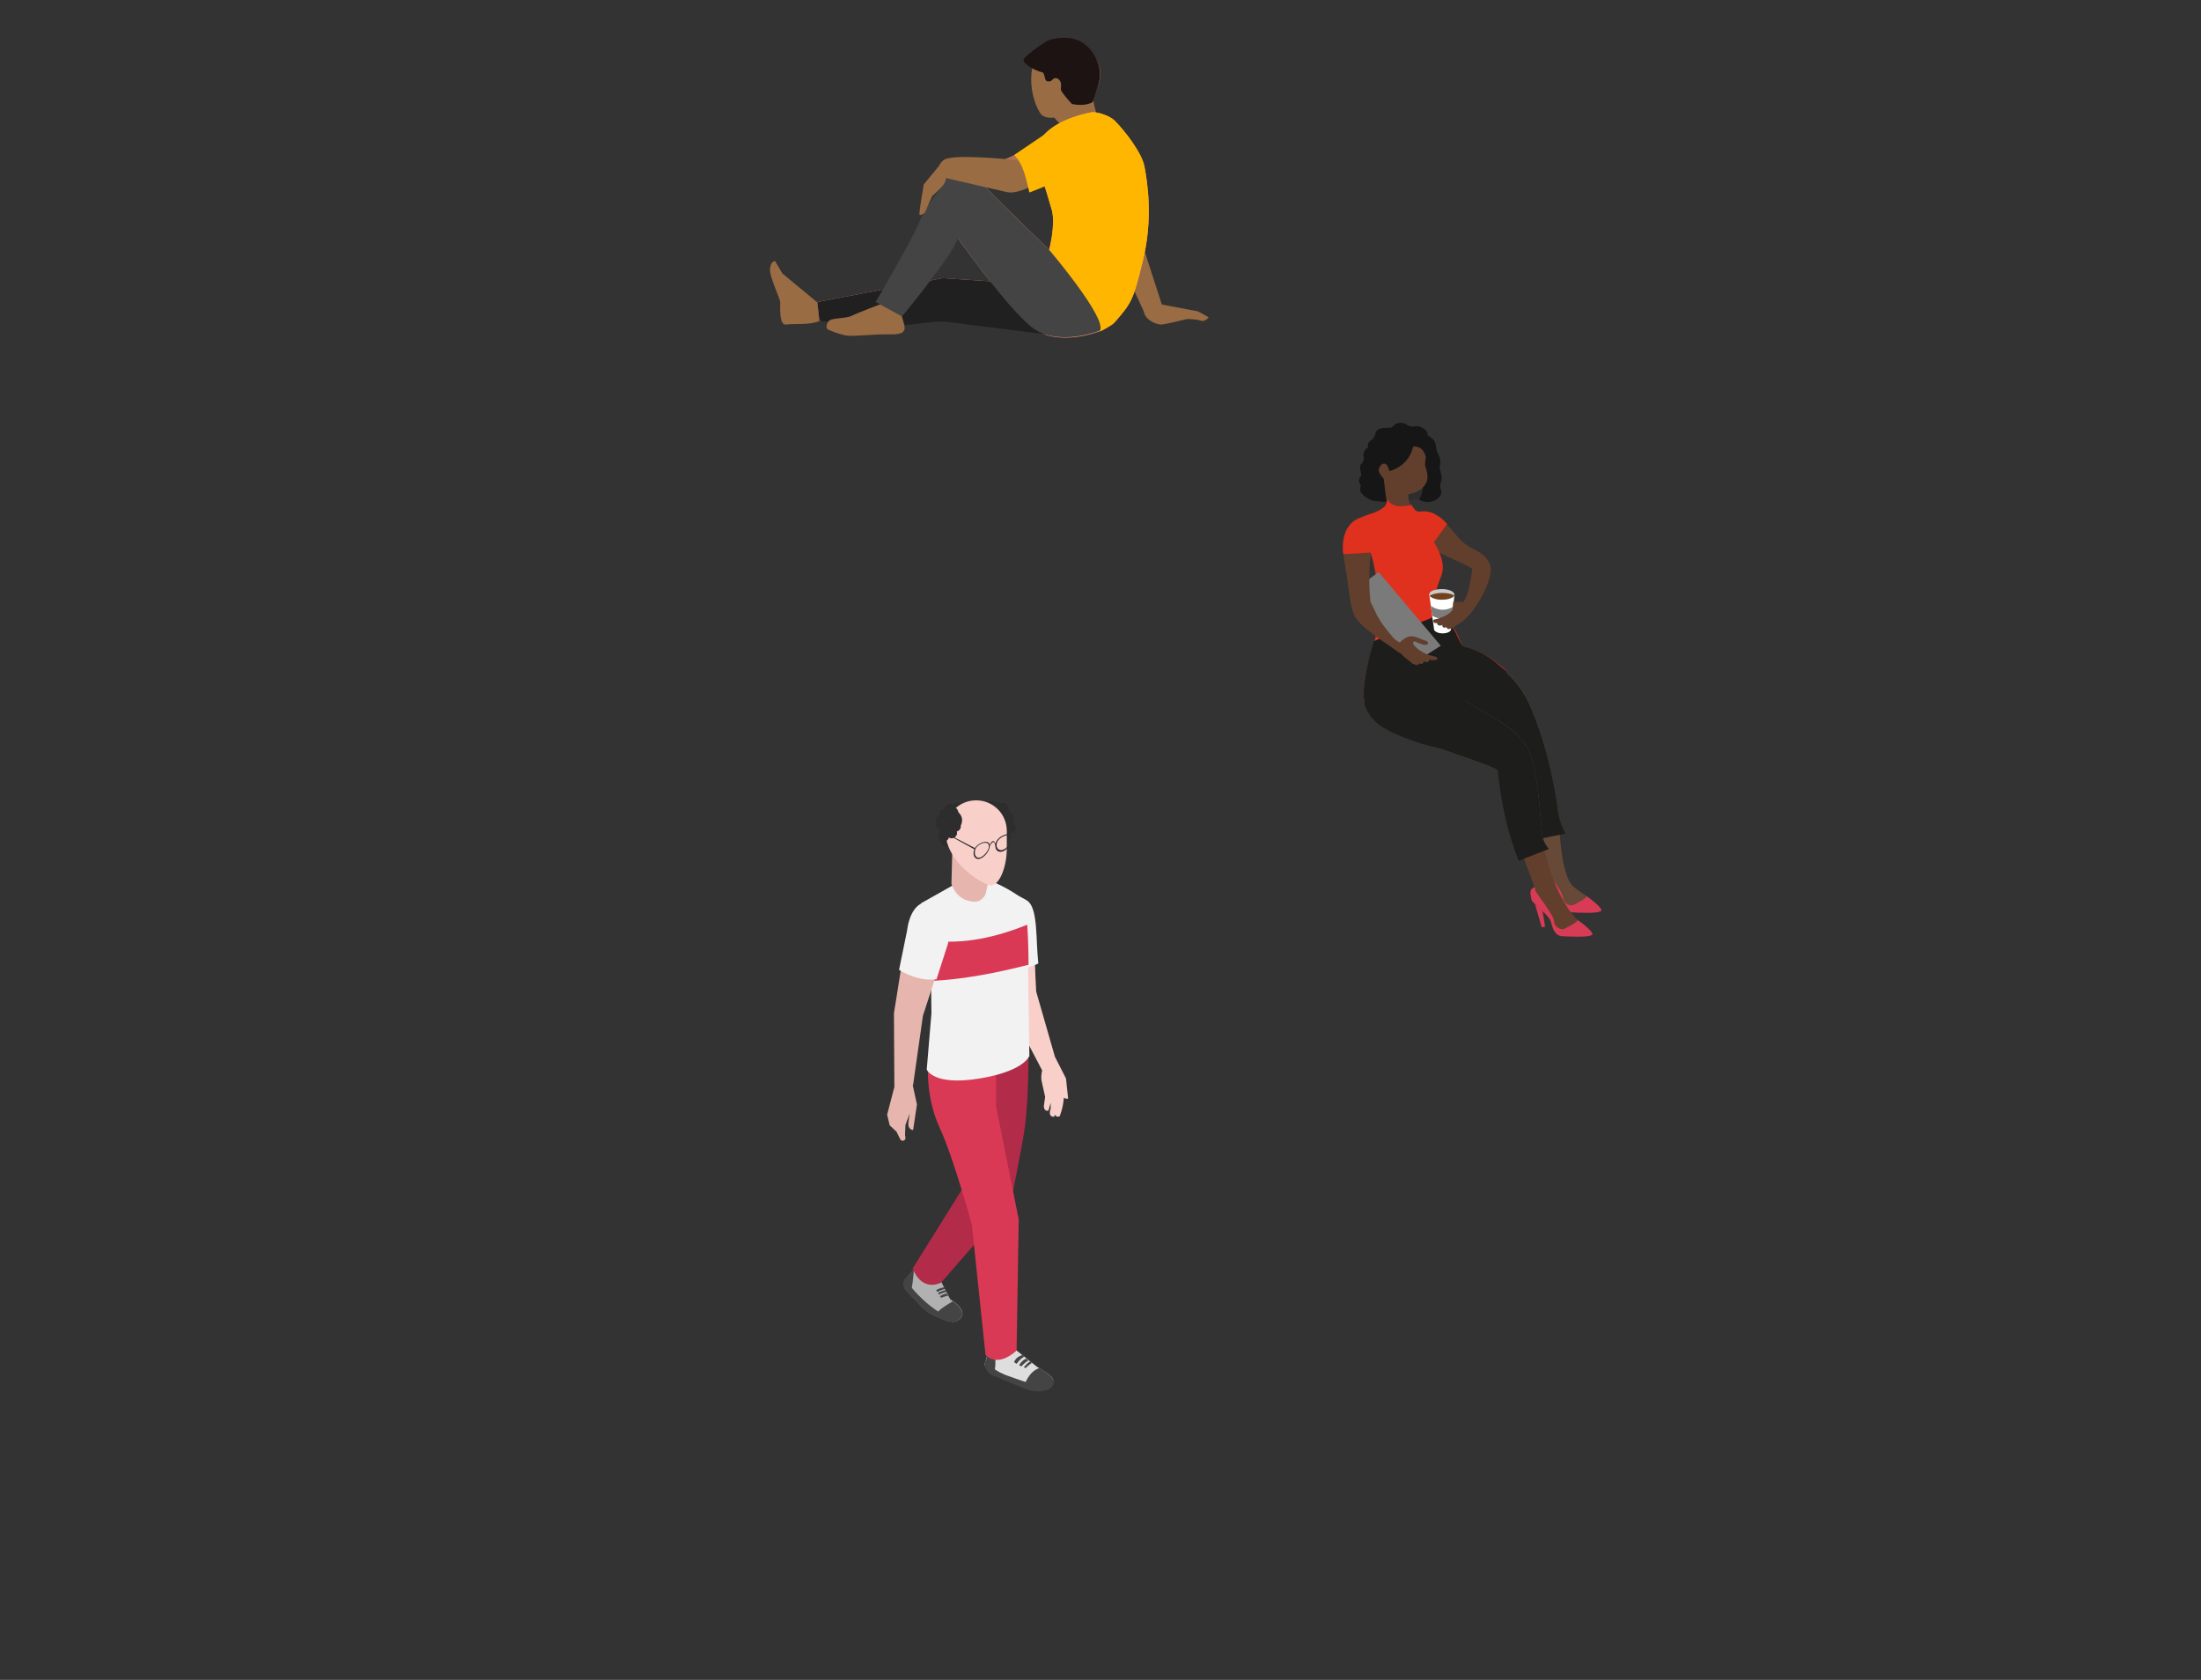 <svg version="1.1" xmlns="http://www.w3.org/2000/svg" xmlns:xlink="http://www.w3.org/1999/xlink" x="0px" y="0px"
	 viewBox="0 0 516.8 394.4" enable-background="new 0 0 516.8 394.4" xml:space="preserve">
<rect x="0" y="0" width="516.8" height="394.4" fill="#333333" stroke="none"/>
<g id="people">
	<path fill="#F9CFCA" d="M247.7,248.1l-4.4-15.3c0,0-0.4-6.8-0.4-11.9c-1.2,0.4-2.5,0.1-3.5-1.1c-0.8-1-0.8-1.2-1.9-1.8
		c-0.7-0.4-1.5-0.5-2.2-0.9c-0.7-0.4-1.4-1-1.8-1.7c-0.3,0-0.5,0-0.8,0l2.2,17.2l9.8,18.7c-0.2,0.8-0.3,1.9-0.1,2.6l0.3,1.4
		l0.5,2.2l-0.3,2.2c0,0,0,1.4,1.1,1l0.5-1.8l0,1.4c0,0-0.8,1.9,0.8,1.9l0.2-0.5c0.3,0.7,1.1,0.4,1.1,0.4s0.8-1.8,1-4.4
		c0.5,0.4,1,0.2,1,0.2l-0.5-4.7L247.7,248.1z"/>
	<path fill="#F2F2F2" d="M231.8,207.1c0,0,4,5.4,4.5,8.7c1.3,3.6,3.1,8.2,4.3,11.7c0.8-0.5,2.3-0.8,3.2-1.3
		c-0.6-5.6-0.1-12.4-2.3-14.5C240.2,210.5,231.8,207.1,231.8,207.1"/>
	<path fill="#B1B1B1" d="M223.2,305.1c-0.1,0.1-2.6-5-2.6-5l-5.4-2.8l-2.7,3.1c-0.4,0.8-0.3,1.6,0.1,2.4l3.5,3.6l0.6,0.6
		c0.7,0.7,1.4,1.2,2.2,1.6c1.8,0.9,4.3,2,5.2,1.7C226.1,309.8,227.4,307.7,223.2,305.1"/>
	<path fill="#444444" d="M212.6,302.8l1.1,1.1c0.6-1.9,0.7-3.8,0.9-6l-2.2,2.5C212.1,301.2,212.2,302.1,212.6,302.8"/>
	<path fill="#444444" d="M223.7,305.5c-0.9,0.6-1.8,1.1-2.6,1.7c-0.8,0.6-1.2,1.1-1.4,1.8c1.7,0.8,3.6,1.6,4.4,1.3
		C226,309.8,227.2,307.9,223.7,305.5"/>
	<path fill="#444444" d="M220.4,308c-2.8-1.8-5-4-7.1-6.6c-0.3-0.4-0.5-0.8-0.7-1.3l-0.2,0.3c-0.4,0.8-0.3,1.7,0.1,2.4l3.5,3.6
		l0.8,0.8c0.5,0.5,1,0.9,1.6,1.2c1.8,0.9,4.6,2.2,5.6,1.9c0.9-0.3,1.7-0.9,1.8-1.7C224.4,309.6,222.1,309.1,220.4,308"/>
	<g>
		<g>
			<defs>
				<rect id="gen3-SVGID_45_" x="231.2" y="316.2" width="16.2" height="10.5"/>
			</defs>
			<clipPath id="gen3-SVGID_46_">
				<use xlink:href="#gen3-SVGID_45_"  overflow="visible"/>
			</clipPath>
			<path clip-path="url(#gen3-SVGID_46_)" fill="#DEDEDE" d="M243,320.5l-5.5-4.4l-5.3,0.7l-1,3.5c0.1,0.8,1.1,2.1,1.8,2.4l8.9,3.6
				c0,0,5.4,1,5.4-2.3l-0.1-0.2C246.9,322.7,244,321.4,243,320.5"/>
		</g>
	</g>
	<path fill="#444444" d="M232.2,316.9l-1,3.5c0.1,0.8,1.1,2.1,1.8,2.4l0.3,0.1c0.6-2,0.5-4.1,0.1-6.2L232.2,316.9z"/>
	<path fill="#B22B49" d="M227.9,276l-13.6,21.8c2.3,5.8,6.7,3.3,6.7,3.3l16.3-18.7c0,0,2.8-13.6,3.4-18.2
		c0.8-6.4,0.8-16.4,0.8-16.4l-12.5,3.4L227.9,276z"/>
	<path fill="#D93954" d="M233.9,248.9l-16,1.1c0,0-0.6,7.7,2.8,14.9c3.3,7.2,7.5,22.7,7.5,22.7l3.2,30.5c0,0,2.5,3.2,7.3-1
		l0.5-30.8l-5.3-26.5V248.9z"/>
	<path fill="#F2F2F2" d="M240.4,211.5c-0.5-1.1-6.8-4.7-8.4-4.7l-3.5-0.6l-2.9,0.6l-9.4,5.3c0,0,2,3.4,2.3,7l0.2,18.8l-1.1,13.2
		c0,0,1.5,3.9,12.4,2.1c10.5-1.7,11.7-5.3,11.7-5.3l-0.2-13C241.4,235,241.6,214.2,240.4,211.5"/>
	<path fill="#D93954" d="M218.6,220.8l0.1,9.5c7.8-0.4,15.3-1.9,22.8-3.8c0-3.1-0.1-6.5-0.3-9.4C234,220,226.3,221.8,218.6,220.8"
		/>
	<path fill="#E6B6AE" d="M219.6,213.1c-5-1.1-6.9,7.2-6.9,7.2l-2.8,17.6l0.1,17.3l-1.7,6.5l0.6,2.5l1.6,1.5c0,0,0.8,1.6,0.9,1.8
		c0.3,0.6,1.3,0.3,1.2-0.4l-0.1-0.7l0.1-2.3c0,0,0.9-2.4,0.9-2.4l0,0l0.1-0.3l-0.3,2.1c-0.2,1.8,1.1,1.8,1.1,1.8l0.9-6l-1-4.6
		c0,0,0,0,0.1,0l2.3-16.2l5.1-15.7C221.9,222.9,224.5,214.2,219.6,213.1"/>
	<path fill="#F2F2F2" d="M218.9,211.9c-5.2-1.1-5.9,6.5-5.9,6.5l-1.9,9.3c0.2,0.1,4.2,2.8,8.8,2.2l2.7-8.4
		C222.6,221.4,223.9,213,218.9,211.9"/>
	<path fill="#444444" d="M219.8,302.9l0.3,0.4c0.7-0.4,1.8-0.7,1.8-0.7l-0.2-0.4C220.4,302.5,219.8,302.9,219.8,302.9"/>
	<path fill="#444444" d="M220.2,303.6l0.3,0.3c0,0,1-0.5,1.7-0.6l-0.2-0.4C222,302.9,221,303.1,220.2,303.6"/>
	<path fill="#464646" d="M220.7,304.3l0.3,0.4c0,0,0.9-0.4,1.6-0.5l-0.3-0.5C222.3,303.6,221.3,303.9,220.7,304.3"/>
	<path fill="#444444" d="M244,321.2c-2,0.7-3,2.6-3.7,4.6l0.8,0.3c0.7,0.3,1.5,0.5,2.3,0.5c1.6,0,4-0.2,4-2.4l-0.1-0.2
		C247,323,245.3,322,244,321.2"/>
	<path fill="#444444" d="M238.1,319.8l0.6,0.4c0,0,0.7-1.1,1.8-1.7l-0.5-0.4C240.1,318.2,238.6,318.4,238.1,319.8"/>
	<path fill="#464646" d="M239.3,320.5l0.5,0.3c0,0,0.9-1,1.7-1.4l-0.5-0.4C241,318.9,240,319.3,239.3,320.5"/>
	<path fill="#444444" d="M240.4,321l0.4,0.2c0,0,1-1,1.5-1.2l-0.4-0.4C241.9,319.6,241.3,319.9,240.4,321"/>
	<path fill="#444444" d="M246.9,324.4c-1.2,0.9-2.6,1-3.8,0.6c-1.6-0.2-3.2-0.9-4.8-1.4c-2.6-0.9-5-1.7-6.6-4
		c-0.1-0.1-0.1-0.2-0.2-0.3l-0.3,1.2c0.1,0.8,1.1,2.1,1.8,2.4l7.7,3.1c1.3,0.5,2.6,0.8,4,0.6c1.4-0.2,2.7-0.7,2.7-2.4l0-0.1
		C247.2,324.2,247.1,324.3,246.9,324.4"/>
	<path fill="#2D2D2D" d="M223.4,189.9c0.1,0.7,0.7,1.2,1.4,1.1c0.7-0.1,1.2-0.7,1.1-1.4c-0.1-0.7-0.7-1.2-1.4-1.1
		C223.8,188.6,223.3,189.2,223.4,189.9"/>
	<path fill="#2D2D2D" d="M221.8,190.1c0.1,0.7,0.7,1.2,1.4,1.1c0.7-0.1,1.2-0.7,1.1-1.4c-0.1-0.7-0.7-1.2-1.4-1.1
		C222.2,188.8,221.7,189.4,221.8,190.1"/>
	<path fill="#2D2D2D" d="M220.9,197.6c0.1,0.8,0.8,1.3,1.6,1.2c0.8-0.1,1.3-0.8,1.2-1.6c-0.1-0.8-0.8-1.3-1.6-1.2
		C221.3,196.1,220.8,196.8,220.9,197.6"/>
	<path fill="#2D2D2D" d="M234.1,196.3c0.1,0.9,0.9,1.5,1.8,1.4c0.9-0.1,1.5-0.9,1.4-1.8c-0.1-0.9-0.9-1.5-1.8-1.4
		C234.7,194.6,234,195.4,234.1,196.3"/>
	<path fill="#2D2D2D" d="M231.7,189.4c0.1,0.7,0.7,1.2,1.4,1.1c0.7-0.1,1.2-0.7,1.1-1.4c-0.1-0.7-0.7-1.2-1.4-1.1
		C232.1,188.1,231.6,188.7,231.7,189.4"/>
	<path fill="#2D2D2D" d="M236,194.5c0.1,0.7,0.7,1.2,1.4,1.1c0.7-0.1,1.2-0.7,1.1-1.4c-0.1-0.7-0.7-1.2-1.4-1.1
		C236.4,193.2,235.9,193.8,236,194.5"/>
	<path fill="#2D2D2D" d="M233,192.7c0.2,1.4,1.4,2.3,2.8,2.2c1.4-0.2,2.3-1.4,2.2-2.8c-0.2-1.4-1.4-2.3-2.8-2.2
		C233.8,190.1,232.8,191.3,233,192.7"/>
	<path fill="#2D2D2D" d="M232.3,193.9c0.2,1.4,1.4,2.3,2.8,2.2c1.4-0.2,2.3-1.4,2.2-2.8c-0.2-1.4-1.4-2.3-2.8-2.2
		C233.1,191.2,232.1,192.5,232.3,193.9"/>
	<path fill="#2D2D2D" d="M234.3,189.9c0.1,0.7,0.7,1.2,1.4,1.1c0.7-0.1,1.2-0.7,1.1-1.4c-0.1-0.7-0.7-1.2-1.4-1.1
		C234.7,188.6,234.2,189.2,234.3,189.9"/>
	<path fill="#2D2D2D" d="M234.1,198.1c0.1,0.7,0.7,1.2,1.4,1.1c0.7-0.1,1.2-0.7,1.1-1.4c-0.1-0.7-0.7-1.2-1.4-1.1
		C234.5,196.8,234,197.4,234.1,198.1"/>
	<path fill="#2D2D2D" d="M233,189.8c0.1,0.7,0.7,1.2,1.4,1.1c0.7-0.1,1.2-0.7,1.1-1.4c-0.1-0.7-0.7-1.2-1.4-1.1
		C233.4,188.5,232.9,189.1,233,189.8"/>
	<path fill="#E6B6AE" d="M233.1,202.6l-1.3,5.6l-0.4,1.8c0,0-0.9,1.8-2.6,1.7c-2.6-0.1-4-1.5-4.7-2.7c-0.5-0.8-0.7-1.5-0.7-1.5
		l0.3-11.7L233.1,202.6z"/>
	<path fill="#F9CFCA" d="M222,195.1c0-4,3.2-7.2,7.2-7.2c4,0,7.2,3.2,7.2,7.2v4.1c0,4.7-2,9.3-4.2,8.6
		C229.8,207,222,202.2,222,195.1"/>
	<path fill="#2D2D2D" d="M219.7,192.8c0.1,0.7,0.7,1.2,1.4,1.1c0.7-0.1,1.2-0.7,1.1-1.4c-0.1-0.7-0.7-1.2-1.4-1.1
		C220.1,191.5,219.6,192.1,219.7,192.8"/>
	<path fill="#2D2D2D" d="M220.3,196.5c0.1,0.7,0.7,1.2,1.4,1.1c0.7-0.1,1.2-0.7,1.1-1.4c-0.1-0.7-0.7-1.2-1.4-1.1
		C220.7,195.2,220.3,195.8,220.3,196.5"/>
	<path fill="#2D2D2D" d="M222.5,190.9c0.1,0.7,0.7,1.2,1.4,1.1c0.7-0.1,1.2-0.7,1.1-1.4c-0.1-0.7-0.7-1.2-1.4-1.1
		C222.9,189.6,222.4,190.3,222.5,190.9"/>
	<path fill="#2D2D2D" d="M220.7,191.2c0.1,0.7,0.7,1.2,1.4,1.1c0.7-0.1,1.2-0.7,1.1-1.4c-0.1-0.7-0.7-1.2-1.4-1.1
		C221.1,189.9,220.6,190.5,220.7,191.2"/>
	<path fill="#2D2D2D" d="M219.8,193.7c0.1,0.6,0.6,1,1.2,1c0.6-0.1,1-0.6,1-1.2c-0.1-0.6-0.6-1-1.2-0.9
		C220.1,192.5,219.7,193.1,219.8,193.7"/>
	<path fill="#2D2D2D" d="M223.4,194.3c0.1,0.6,0.6,1,1.2,0.9c0.6-0.1,1-0.6,1-1.2c-0.1-0.6-0.6-1-1.2-0.9
		C223.8,193.2,223.3,193.7,223.4,194.3"/>
	<path fill="#2D2D2D" d="M220.9,192.9c0.2,1.4,1.4,2.3,2.8,2.2s2.3-1.4,2.2-2.8c-0.2-1.4-1.4-2.3-2.8-2.2S220.7,191.6,220.9,192.9"
		/>
	<path fill="#2D2D2D" d="M220.5,194.9c0.1,0.8,0.9,1.4,1.7,1.3c0.8-0.1,1.4-0.9,1.3-1.7c-0.1-0.8-0.9-1.4-1.7-1.3
		C221,193.3,220.4,194,220.5,194.9"/>
	<polygon fill="#2D2D2D" points="237.5,196.6 237.5,196.6 237.5,196.6 		"/>
	<path fill="#2D2D2D" d="M230.1,201.6c1-0.3,2.1-1.6,2.3-2.8c0,0,0-0.1,0-0.1c0.1-0.3,0.3-0.6,0.5-0.8c0.4-0.5,0.7,0,0.8,0.7
		c0,1.1,0.8,1.6,1.7,1.3c1-0.3,1.9-1.6,2-2.8l0-0.5c-0.1-0.8-0.7-0.9-1.5-0.6c-0.9,0.3-1.9,1-2.2,2.1c-0.2-0.6-0.5-0.9-0.9-0.4
		c-0.2,0.2-0.3,0.4-0.4,0.7c-0.1-0.8-0.9-0.9-1.8-0.6c-0.8,0.3-1.6,0.9-1.9,1.8l0,0l-0.1,0.4l0,0c0,0,0,0.1,0,0.1
		C228.5,201.2,229.2,201.9,230.1,201.6 M234,198.2c0.1-1,1.1-1.7,2-2c0.8-0.3,1.5-0.1,1.3,0.9c-0.1,1-0.9,2.1-1.8,2.4
		C234.7,199.8,233.9,199.3,234,198.2 M228.9,199.9c0.1-1,0.9-1.6,1.7-1.9c0.8-0.3,1.7-0.2,1.6,0.8c-0.1,1-1.2,2.2-2,2.5
		C229.3,201.6,228.8,200.9,228.9,199.9"/>
	<polygon fill="#2D2D2D" points="223.7,196.4 228.9,199.1 228.8,199.4 223.7,196.6 		"/>
	<path fill="#2D2D2D" d="M222.2,195.7c0.1,0.7,0.7,1.2,1.4,1.1c0.7-0.1,1.2-0.7,1.1-1.4c-0.1-0.7-0.7-1.2-1.4-1.1
		C222.6,194.4,222.1,195,222.2,195.7"/>
	<path fill="#2D2D2D" d="M334,105.2c-3.9-3.5-8.7,0.8-10.4,5.1c-1.9,4.9,6.1,7.3,6.2,7.4c0.1,0.1,2.2-0.9,3.5-0.4
		C338,114.1,337.4,108.4,334,105.2"/>
	<path fill="#161616" d="M319.4,113.7c-0.5-0.6-0.3-1.4,0.1-1.9c0.4-0.5-0.5-2.1,0-2.7c1.2-1.3,0.6-1.8,0.6-2.3
		c0.3-1.9,1.2-1.2,1.1-2.1c-0.1-0.9,0.7-1.3,1-1.5c0.6-0.6,0.6-0.9,0.8-1.6c0.3-1.2,2.3-1.2,3.4-1.2c1.1,0,0.8-1.6,3.4-1
		c0.4,0.1,1,1,2.4,0.7c1.5-0.3,3.1,1.1,3,1.8c-0.1,0.7,1.8,0.7,2,3c0,0.1,0,0.1,0,0.2c0.1,0.6,0.3,1.2,0.6,1.8
		c0.1,0.2,0.2,0.4,0.3,0.7c0.3,0.9-0.2,1.8,0,2.6c0.2,0.8,0.7,2,0.2,3.1c-0.7,1.6,1.2,2.2-0.8,3.8c-1.2,1-3.4,1-4.3,0.1
		c2.3-3.1-0.4-8.3-0.7-9.4l-5.5,3.5c0,0,2,2.6-0.2,5.5c-0.5,0.6-1.2,1.3-2.9,0.9c-1.4-0.3-1.4,0.2-3.1-0.9
		C318.3,115,319.9,114.3,319.4,113.7"/>
	<path fill="#623F2D" d="M335.1,112.7c-0.5,2-2.5,2.9-3.8,3.2c-0.1,0-0.2,0-0.4,0.1c-0.1,0-0.1,0-0.2,0l0,0.3l0,0.4l0,0.4l0.9,3.6
		c0.1,0.5-0.4,0.8-0.8,0.5c-1.9-1.2-5.2-2.9-5.2-3.5c0,0-0.2-0.9-0.5-3.7c0-0.2,0-0.4-0.1-0.5c0,0,0-0.1,0-0.1c0-0.1,0-0.2,0-0.3
		c0-0.3-0.1-0.6-0.1-0.6c0,0,0,0,0-0.1c-0.7-0.8-1.1-1.4-1.2-2c0-0.2,0.1-0.4,0.2-0.6c0.1-0.3,0.3-0.6,0.6-0.8
		c1.3-0.8,1.7,1.6,1.7,1.6s4.5-0.9,5.6-5.7c0.3-0.1,1-0.1,1.7,0.3c0.5,0.3,1,1,1.3,2.1v0c-0.1,0.7-0.2,1.3-0.2,1.9
		C334.8,110.1,335.4,111.3,335.1,112.7"/>
	<path fill="#674937" d="M364.2,210.7c1.8,2,5.8,2.9,9.4,0.5c-3.3-2.6-4.6-2.6-5.6-5.4c-1.8-5-1.7-10.8-2.2-15.6
		c-0.8-7.5-3.8-19.2-7.2-26c-3.4-6.7-10.8-12.3-18.5-11.1l-2.7,6.8l20.1,14.8C357.5,174.9,361.4,207.9,364.2,210.7"/>
	<path fill="#1D1D1C" d="M367.6,195.7c-1.1-1.9-1.6-3.7-1.8-5.4c-0.8-7.5-3.8-19.2-7.2-26c-3.4-6.7-10.8-12.3-18.5-11.1l-2.7,6.8
		l20.1,14.8c0,0,1.4,12.1,3.2,22.3L367.6,195.7z"/>
	<path fill="#D73B55" d="M362.6,203.5c0.1,0.4,4.3,5.7,4.4,7.2c0.1,1.5,1.6,2,2.3,1.8c0.7-0.3,3.2-1.6,3.2-2c0,0,0-0.1-0.1-0.2
		c1.5,1,4.2,3.2,3.5,3.6c-0.8,0.6-5,0.4-7,0.3c-2-0.1-2.4-2.6-2.7-3.6c-0.1-0.4-0.9-1.3-1.8-2.2v0c-0.6-0.6-1.3-1.2-1.8-1.7v0l0,0
		c-0.2-0.2-0.5-0.4-0.6-0.6c-0.3-0.3-0.4-0.7-0.4-1.1c0-0.1-0.7-1.9,0.9-2.3L362.6,203.5z"/>
	<path fill="#D73B55" d="M365,212l-0.8,0.1l-1.7-5.5c0.6,0.5,1.2,1.1,1.8,1.7v0L365,212z"/>
	<path fill="#623F2D" d="M351.8,181.1c1,12.3,9.6,25.8,9.3,32c0,0.2,1.2,0.3,1.2,0.5c1.8,0.9,2.3,4.1,3.9,4.5c1,0.3,3.7,0.5,5.6-1
		c-5.1-3.4-9-14.2-9.7-21.2c-0.5-4.8-1-14.1-2.7-18.7c-2.4-6.4-9.4-8.6-15.1-12.6c-5.6-3.9-18.6-14.2-22.3-4.7
		c-1.1,2.9,1.8,7.7,6.8,11.8C332,174.4,351.7,179.8,351.8,181.1"/>
	<path fill="#623F2D" d="M343.7,145.5c2.4-1.4,7.5-10.1,6.1-13.1c-1.4-3.2-4.1-2.9-6.7-5.5c-2.4-2.4-4.6-6.1-8-6.7
		c-1.3-0.2-2.7,0-3.7,0.9c-2.4,2.3,2.9,6,4.3,7.2c2.1,1.7,6.3,3.1,10,5.2c0,0-1,8.9-2.8,7.8L343.7,145.5z"/>
	<path fill="#E0301E" d="M335.8,128.5c-1.5-1.2-7-5-4.5-7.4c1-0.9,2.5-1.2,3.8-1c1.9,0.3,3.4,1.5,4.7,2.9L335.8,128.5z"/>
	<path fill="#E0301E" d="M324,139.2c0,0,1.2,2.2,1.2,2.2c0,0-1.3,5.1-1.3,5.1c-0.8,2.7-1.6,5.5-2.4,8.2c-1,3.7-1.6,7.9-1.2,10
		c0,0,0.9,1.9,4.1,4.6c2.2,1.9,8.5,4.8,15,6.1c0,0-4.2-2.2-2.9-6.2c0.6-1.9,3.1-4.3,6.1-5.1c6.1-1.8,4.5-3,6.8-4.8
		c3.2-2.5,3.7-2.1,4.4-1.5c0.3,0.3-0.3-0.4-0.4-0.6c-2.3-2.1-5.6-4.4-9.1-5.1c-1.3-0.2-1.8-3.1-3-4.7c-1.9-2.6-4.5-5.6-4-8.8
		c0.2-1.5,1.1-2.9,1.4-4.4c0.4-2.5-0.8-5-2.2-7.2c-0.3-0.4-0.5-0.9-0.8-1.3c-2.5-3.7-1.4-5.4-1.9-5.5c-1.2-0.1-1.4-0.1-2.4-1.7l0,0
		c-2.5,0.7-4.9,0.4-5.6-1.3c-0.3,1.2-0.3,1.5-1.3,2.2c-1.4,1-3.2,1.3-4.8,2c-1,0.4-1.7,1-2.3,1.8c0.1,0.2,3.3,4.1,3.3,4.1
		c2.2,4.4,1.7,5.8,2.8,9.2C323.5,137.6,323.8,138.4,324,139.2L324,139.2z"/>
	<path fill="#1D1D1C" d="M353.8,158.3c-0.3,0.9-0.5-0.9-3.7,1.6c-2.3,1.8-0.6,2.9-6.6,4.7c-2.9,0.9-6.4,2.6-7,4.5
		c-1.3,4,1.6,6.6,1.6,6.6c-6.5-1.4-12.3-3.9-14.6-5.8c-3.2-2.7-3.2-5.4-3.2-5.4c-0.5-2.6,0.6-8.3,1.9-12.6c0.1-0.5,0.3-0.9,0.4-1.4
		l13.7-5.5c0.8,2,3.5,0.5,4.7,2.2c1.2,1.6,1.8,4.4,3,4.7c4.4,1.1,6.9,3.3,9.1,5.2C353.8,157.6,353.9,158,353.8,158.3"/>
	<path fill="#FFFFFF" d="M340.7,147.7c0,0.6-0.9,1-2,1c-0.9,0-1.6-0.3-1.9-0.7c-0.1-0.1-0.1-0.2-0.1-0.3c0-0.6,0.9-1,2-1
		S340.7,147.1,340.7,147.7"/>
	<polygon fill="#FFFFFF" points="336.7,147.6 335.6,139.6 341.5,139.7 340.7,147.7 		"/>
	<g>
		<defs>
			<polygon id="gen3-SVGID_47_" points="336.7,147.6 340.7,147.7 341.5,139.7 335.6,139.6 				"/>
		</defs>
		<clipPath id="gen3-SVGID_48_">
			<use xlink:href="#gen3-SVGID_47_"  overflow="visible"/>
		</clipPath>
		<path clip-path="url(#gen3-SVGID_48_)" fill="#7D7D7D" d="M342.3,143.6c-1.9,2.2-5.2,2.2-7.1,0v-2.1c1.9,2.2,5.2,2.2,7.1,0V143.6z"/>
	</g>
	<g>
		<path fill="#CBCBCB" d="M341.5,139.6c0,0.7-1.3,1.2-3,1.2c-1.3,0-2.4-0.4-2.8-0.9c-0.1-0.1-0.1-0.3-0.1-0.4c0-0.7,1.3-1.2,3-1.2
			C340.2,138.3,341.5,138.9,341.5,139.6"/>
	</g>
	<g>
		<defs>
			<path id="gen3-SVGID_49_" d="M335.6,139.5c0,0.1,0,0.3,0.1,0.4c0.4,0.5,1.5,0.9,2.8,0.9c1.6,0,3-0.5,3-1.2c0-0.7-1.3-1.3-2.9-1.3
				c0,0-0.1,0-0.1,0C336.9,138.3,335.6,138.8,335.6,139.5"/>
		</defs>
		<clipPath id="gen3-SVGID_50_">
			<use xlink:href="#gen3-SVGID_49_"  overflow="visible"/>
		</clipPath>
		<path clip-path="url(#gen3-SVGID_50_)" fill="#72421F" d="M342.1,140.6c0,0.7-1.6,1.4-3.5,1.4s-3.5-0.6-3.5-1.4c0-0.7,1.6-1.4,3.5-1.4
			S342.1,139.8,342.1,140.6"/>
	</g>
	<path fill="#623F2D" d="M341.2,141.3c0.4,0.1,1.7-0.1,2,0.1c0.6,0.4,1.1,0.9,1.1,0.9c0.1,0.1,0.1,0.2,0.2,0.3l-0.1,2.4
		c0,0,0,0.1-0.1,0.1c-1,1-3.1,2.2-3.1,2.2s-1,0.6-1.3,0.3c-0.4-0.3-0.3-0.4-0.3-0.4s-0.4,0.3-0.7,0.1c-0.4-0.3-0.2-0.6-0.2-0.6
		s-0.6,0.4-1.1,0c-0.4-0.4,0-0.5,0-0.5s0.1,0-0.5,0.1c-0.5,0-0.8-0.6-0.4-0.8c0.2-0.2-0.2,0,0.7-0.2c0.8-0.2,2.2-0.7,3.1-1.5
		c0.8-0.7,0.6-0.8,0.6-0.9"/>
	<path fill="#D73B55" d="M360.5,209.1c0.1,0.4,4.3,5.7,4.4,7.2c0.1,1.5,1.6,2,2.3,1.8c0.7-0.3,3.2-1.6,3.2-2c0,0,0-0.1-0.1-0.2
		c1.5,1,4.2,3.2,3.5,3.6c-0.8,0.6-5,0.4-7,0.3c-2-0.1-2.4-2.6-2.7-3.6c-0.1-0.4-0.9-1.3-1.8-2.2v0c-0.6-0.6-1.3-1.2-1.8-1.7v0l0,0
		c-0.2-0.2-0.5-0.4-0.6-0.6c-0.3-0.3-0.4-0.7-0.4-1.1c0-0.1-0.7-1.9,0.9-2.3L360.5,209.1z"/>
	<path fill="#D73B55" d="M360.4,212.2c0.6,0.5,1.2,1.1,1.8,1.7v0l0.6,3.7l-0.8,0.1"/>
	<path fill="#1D1D1C" d="M363.7,199.3c-0.9-1-1.5-2.3-1.6-3.4c-0.5-4.8-1-14.1-2.7-18.7c-2.4-6.3-9.4-8.6-15.1-12.6
		c-5.6-3.9-18.6-14.2-22.3-4.7c-1.1,2.9,1.8,7.7,6.8,11.8c3.2,2.6,22.8,8.1,22.9,9.3c0.6,6.9,2.4,15,4.9,21.1L363.7,199.3z"/>
	<polygon fill="#7A7A7A" points="323.7,134.3 317.5,138.9 331.7,155.8 338.3,151.6 		"/>
	<path fill="#623F2D" d="M328.8,153.5c-2.5-2.1-10-6.3-11-9.5c-1.1-3.3-1.2-7.4-1.9-10.8c-0.6-3.4-1.2-7.2,1-9.9
		c0.8-1,2-1.8,3.3-1.8c3.3,0,2,6.4,1.7,8.2c-0.4,2.6-0.6,7-0.1,11.6c0,0,1.3,2.6,1.6,3.3L328.8,153.5z"/>
	<path fill="#E0301E" d="M322.1,129.7c0.3-1.8,1.7-8.2-1.8-8.2c-1.4,0-2.6,0.8-3.4,1.8c-1.5,1.9-1.8,4.4-1.5,6.8L322.1,129.7z"/>
	<path fill="#623F2D" d="M320.1,142.9c4,1.3,6.3,7.3,8.6,7.9c0.1-0.1,0.2-0.2,0.2-0.2c0,0,1.2-1.1,2.2-1.2c1.1-0.1,1.9,0.4,2.7,0.7
		c0.8,0.3,1.1,0.3,1.4,0.6c0.2,0.2,0.2,0.8-0.7,0.7c-1-0.1-2-0.8-2.4-0.8c-0.5,0.1-0.4,0.7,0.5,1.5c0.9,0.8,2.2,1.5,3,1.7
		c0.9,0.3,2,0.3,1.9,0.8c-0.1,0.5-0.9,0.4-1.3,0.4c-0.6-0.1-0.8-0.2-0.8-0.2s0.4,0.2,0,0.5c-0.5,0.4-1.1-0.1-1.1-0.1
		s0.1,0.4-0.3,0.6c-0.4,0.2-0.7-0.1-0.7-0.1s0,0.1-0.4,0.4c-0.4,0.2-1.3-0.4-1.3-0.4s-2-1.4-2.9-2.5c0,0,0-0.1-0.1-0.1L320.1,142.9
		z"/>
	<path fill="#996C44" d="M272.8,71.5l8.5,1.6l2.5,1.4c0,0-0.8,1.1-1.8,0.8c-1-0.4-3.3-0.4-3.3-0.4s-5.2,1.3-6.1,1.3
		c-0.8,0-3.7-0.9-4-3l-5.5-12l5.7-2.1L272.8,71.5z"/>
	<path fill="#996C44" d="M247.4,10.3c0,0,4.1-1.1,6.7,0.3c2.6,1.4,4.6,4.3,4.2,7.8c-0.2,1.7-1.6,4.6-1.6,4.9c0.2,2,1.3,5.2,1.3,5.2
		l-8.9,0.8l-1.6-1.7c0,0-2.4,0.4-3.3-1.1C241.2,21.7,240.8,11.7,247.4,10.3"/>
	<path fill="#1C1312" d="M246.6,9.3c1.8-0.4,4.6-0.9,7.2,0.5c2.6,1.4,4.9,5.1,4.4,8.7c-0.2,1.7-1.6,5.1-1.6,5.4
		c0,0.1-1.8,1.2-4.9,0.5c-0.7-0.7-2.2-2.4-2.6-3.3c-0.1-0.4,0.5-2.1-0.9-2.7c-0.8-0.3-1.2,0.5-1.4,0.6c-0.3,0.1-0.7,0.2-1.1,0
		c-0.4-0.2-0.4-1.8-0.9-2c-2.2-0.5-4.9-2.3-4.4-3.1C241.2,12.6,245.8,9.5,246.6,9.3"/>
	<path fill="#F59A76" d="M223.4,41.4c0.6-0.4,4.3-1.3,8.2,2.7c3.8,4,14.8,14.6,14.8,14.6s13.6,16,12,19c0,0-10,4.1-16.2-0.9
		c-6.2-5-18.3-22.3-18.3-22.3S219.8,43.6,223.4,41.4"/>
	<path fill="#F59A76" d="M223.4,41.4c0,0,1.3,1.3,1.5,7.8c0.2,6.5-2.6,11.4-3.5,12.3c-0.9,0.9-9.9,12-9.9,12l-4.7-2.1
		c0,0,7.7-15.5,9.3-19.4C217.6,47.9,223.4,41.4,223.4,41.4"/>
	<path fill="#F59A76" d="M256.1,26.4c1.4-0.3,4.5,0.8,5.6,1.9c2.7,2.7,6.4,7.7,7,10.7c0.8,4.1,2,12.5-0.3,22
		c-2.3,9.4-2.6,10-6.7,14.7c-0.7,0.8-3.4,2.1-3.4,2.1l-12-19c0,0,1.6-5.8,0.7-9.4c-1-3.6-4-13-4-13S242.6,29.2,256.1,26.4"/>
	<path fill="#FFB600" d="M256.1,26.4c1.4-0.3,4.5,0.8,5.6,1.9c2.7,2.7,6.4,7.7,7,10.7c0.8,4.1,2,12.5-0.3,22
		c-2.3,9.4-2.6,10-6.7,14.7c-0.7,0.8-3.4,2.1-3.4,2.1l-12-19c0,0,1.6-5.8,0.7-9.4c-1-3.6-4-13-4-13S242.6,29.2,256.1,26.4"/>
	<path fill="#996C44" d="M180.8,63.1c0.2-1.9,1.2-1.8,1.2-1.8l1.7,2.9l8.1,6.7c0,0,2.8,3.5,0.5,4.5c-2.3,1-6,0.5-7.7,0.8
		c-1.7,0.3-1.4-4.2-1.4-5.1C183.3,70.2,180.6,65,180.8,63.1"/>
	<path fill="#F59A76" d="M244.1,66.8l2.3,11.8l-25.5-4.2l0-0.1c-1.3-0.3-4.8-0.9-8.8,0.6c-2.8,1-19.7,0.5-19.7,0.5l-0.5-4.5
		l29.4-5.6L244.1,66.8z"/>
	<path fill="#212020" d="M244.1,66.8l2.3,11.8l-23.8-3c-1.3-0.3-4.1,0-8.8,0.6c-3,0.4-21.4-0.8-21.4-0.8l-0.5-4.5l29.4-5.6
		L244.1,66.8z"/>
	<path fill="#996C44" d="M195,75.1c0.8-0.4,4-0.4,5.1-1c1.1-0.6,6.7-2.7,6.7-2.7l4.7,2.1c0,0,0.9,2.6,0.9,3.4
		c0,0.7-0.1,1.7-3.4,1.6c-3.3-0.1-8.3,0.5-10,0.3c-1.7-0.2-4.2-1.2-4.7-1.5C193.8,76.9,194.2,75.4,195,75.1"/>
	<path fill="#444444" d="M222.8,41.5c0.6-0.4,4.9-1.4,8.7,2.5c3.8,4,14.8,14.6,14.8,14.6s13.6,16,12,19c0,0-10,4.1-16.2-0.9
		c-5.5-4.5-15-17.7-17.2-20.8c-0.8,3.5-13.1,18.4-13.1,18.4l-6.2-3.4c0,0,8.8-15,10.4-19C217.2,49,222.4,41.8,222.8,41.5"/>
	<polygon fill="#B27556" points="250.4,39.1 240.6,43.9 233.9,38.3 244.9,33.4 		"/>
	<path fill="#996C44" d="M221.7,37.5c2.2-1.5,17.2,0.1,17.2,0.1l4.2,5.6c0,0-4.1,2.5-6.7,1.9c-6.9-1.6-15.6-3.6-15.6-3.6
		S219.4,39.1,221.7,37.5"/>
	<path fill="#996C44" d="M221.6,37.6l0.7,3c0,0,0.1,1.4-0.6,2.5c-0.7,1.1-2.8,2.9-2.8,2.9l-1.7,3.8c0,0-0.8,0.9-1.3,0.6
		c-0.2-0.2,1-7.1,1-7.1L221.6,37.6z"/>
	<path fill="#FFB600" d="M252,41.1l-10.3,4.1c-0.7-2.8-1.4-6.9-3.6-8.8l7.1-4.8L252,41.1z"/>
</g>

</svg>
